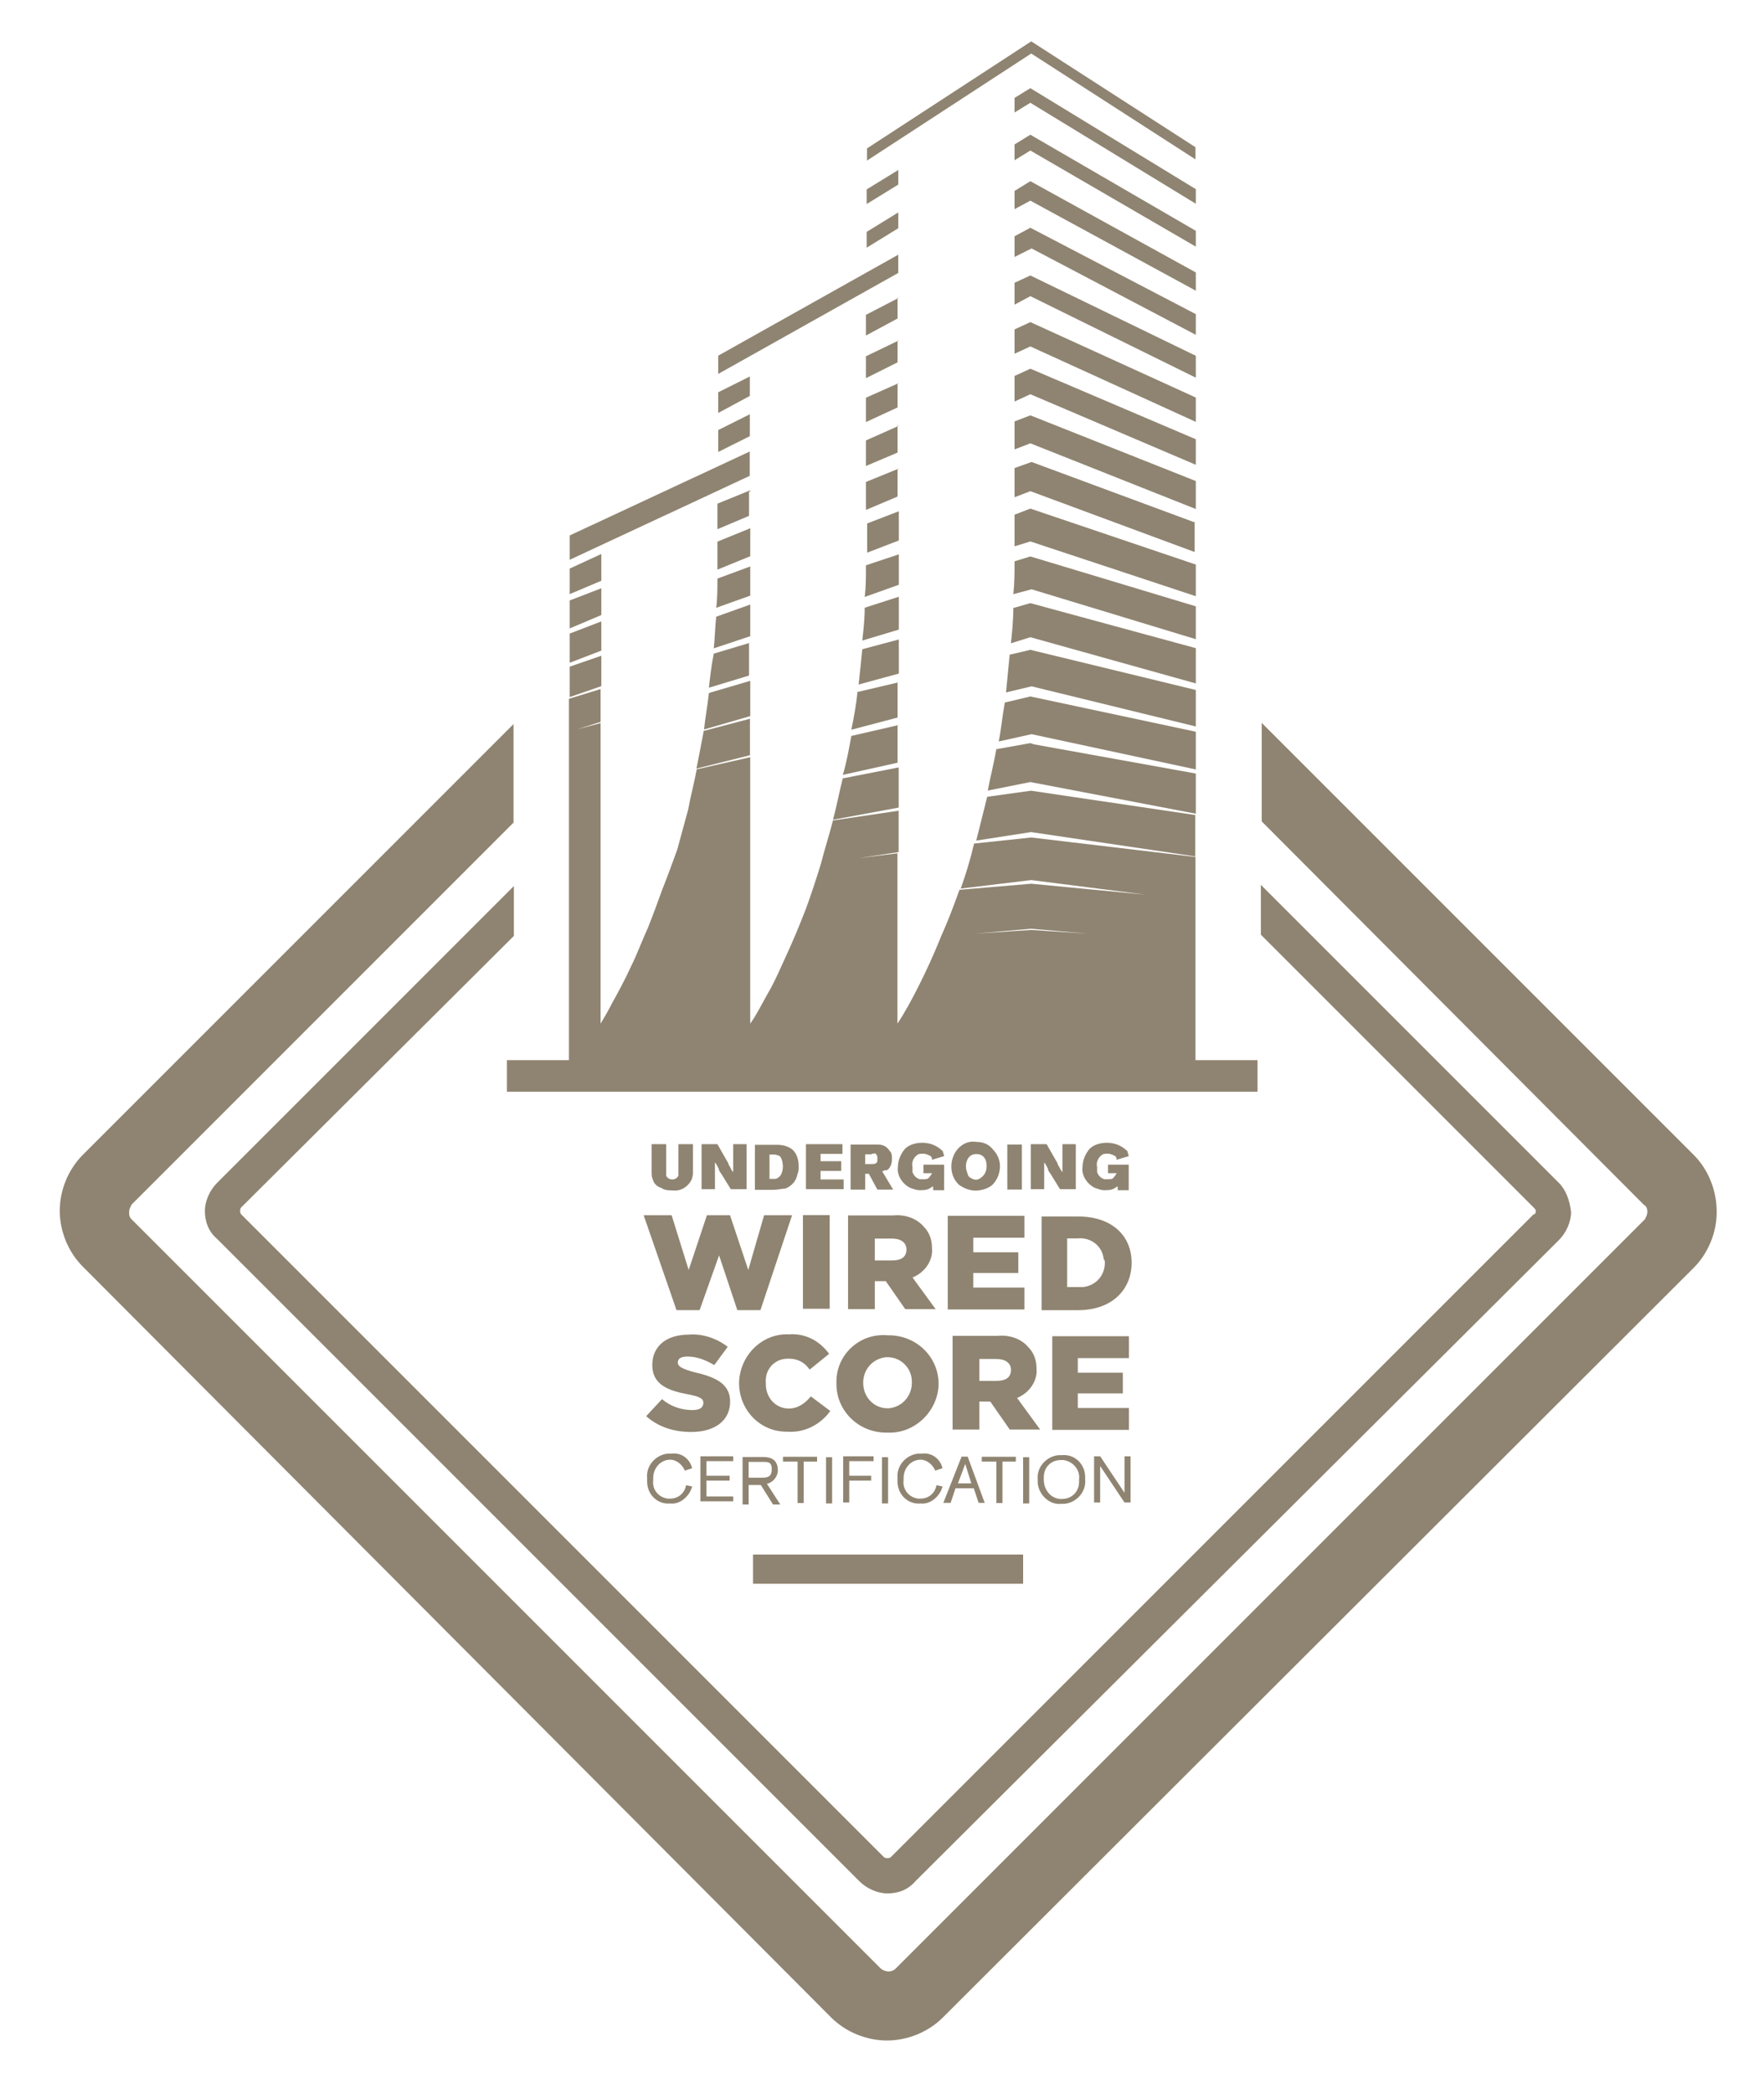 <?xml version="1.0" encoding="utf-8"?>
<!-- Generator: Adobe Illustrator 24.2.0, SVG Export Plug-In . SVG Version: 6.00 Build 0)  -->
<svg version="1.1" id="Ebene_1" xmlns="http://www.w3.org/2000/svg" xmlns:xlink="http://www.w3.org/1999/xlink" x="0px" y="0px"
	 viewBox="0 0 145 172" style="enable-background:new 0 0 145 172;" xml:space="preserve">
<style type="text/css">
	.st0{fill:#8F8471;}
</style>
<g id="Gruppe_122" transform="translate(0 164.272)">
	<g>
		<g id="Gruppe_48">
			<g id="Gruppe_31" transform="translate(134.312 -72.759)">
				<path id="Pfad_79" class="st0" d="M4.9,3.4l-35.5-35.5v8.1L0.8,7.5C1,7.6,1.1,7.8,1.1,8.1c0,0.2-0.1,0.4-0.2,0.6l-61.6,61.6
					c-0.3,0.3-0.8,0.3-1.2,0l0,0l-61.6-61.6c-0.2-0.2-0.2-0.4-0.2-0.6c0-0.2,0.1-0.4,0.2-0.6l31.4-31.4V-32l-35.4,35.4
					c-1.2,1.2-1.9,2.9-1.9,4.6c0,1.7,0.7,3.4,1.9,4.6L-66,74.3l0,0c1.2,1.2,2.9,1.9,4.6,1.9c1.7,0,3.4-0.7,4.6-1.9L4.9,12.7
					c1.2-1.2,1.9-2.9,1.9-4.6C6.8,6.3,6.1,4.6,4.9,3.4"/>
			</g>
			<g id="Gruppe_32" transform="translate(123.242 -70.447)">
				<path id="Pfad_80" class="st0" d="M4.9,3.4l-24.5-24.5v4.1L2.8,5.4C2.9,5.5,3,5.6,3,5.7C3,5.9,2.9,6,2.8,6L-50,58.8
					c-0.1,0.1-0.2,0.1-0.3,0.1c-0.1,0-0.2,0-0.3-0.1L-103.4,6c-0.1-0.1-0.1-0.2-0.1-0.3c0-0.1,0-0.2,0.1-0.3L-81-16.9V-21
					l-24.4,24.4c-0.6,0.6-1,1.5-1,2.3c0,0.9,0.3,1.7,1,2.3l52.8,52.8l0,0c0.6,0.6,1.5,1,2.3,1c0.9,0,1.7-0.3,2.3-1L4.9,8.1
					c0.6-0.6,1-1.5,1-2.3C5.8,4.9,5.5,4,4.9,3.4"/>
			</g>
			<g id="Gruppe_33" transform="translate(76.247 -102.182)">
				<path id="Pfad_81" class="st0" d="M4.9,3.4C4.6,4.6,4.3,5.8,4,7l4.5-0.7L22,8.3V4.9L8.5,2.9L4.9,3.4z"/>
			</g>
			<g id="Gruppe_34" transform="translate(63.571 -100.295)">
				<path id="Pfad_82" class="st0" d="M4.9,3.4l5.4-1v-3.3L5.7,0C5.4,1.2,5.2,2.3,4.9,3.4"/>
			</g>
			<g id="Gruppe_35" transform="translate(93.395 -104.093)">
				<path id="Pfad_83" class="st0" d="M4.9,3.4L-8.4,1l-0.3-0.1l-2.8,0.5c-0.2,1.2-0.5,2.3-0.7,3.4l3.5-0.7L4.9,6.7V3.4z"/>
			</g>
			<g id="Gruppe_36" transform="translate(93.395 -107.529)">
				<path id="Pfad_84" class="st0" d="M4.9,3.4L-8.7,0.5L-10.8,1c-0.2,1.1-0.3,2.2-0.5,3.2l2.7-0.6L4.9,6.5V3.4z"/>
			</g>
			<g id="Gruppe_37" transform="translate(68.98 -108.083)">
				<path id="Pfad_85" class="st0" d="M4.9,3.4L1,4.3C0.8,5.4,0.6,6.5,0.3,7.5l4.5-1V3.4z"/>
			</g>
			<g id="Gruppe_38" transform="translate(93.395 -110.961)">
				<path id="Pfad_86" class="st0" d="M4.9,3.4L-8.7,0.1l-1.7,0.4c-0.1,1-0.2,2.1-0.3,3.1l2.1-0.5L4.9,6.4V3.4z"/>
			</g>
			<g id="Gruppe_39" transform="translate(52.346 -104.497)">
				<path id="Pfad_87" class="st0" d="M4.9,3.4l4.4-1.1v-3l-3.8,1C5.3,1.4,5.1,2.4,4.9,3.4"/>
			</g>
			<g id="Gruppe_40" transform="translate(68.98 -111.594)">
				<path id="Pfad_88" class="st0" d="M4.9,3.4L1.5,4.2C1.4,5.3,1.2,6.3,1,7.3l3.8-1V3.4z"/>
			</g>
			<g id="Gruppe_41" transform="translate(56.771 -111.714)">
				<path id="Pfad_89" class="st0" d="M4.9,3.4L1.5,4.4c-0.1,1-0.3,2-0.4,3l3.8-1.1V3.4z"/>
			</g>
			<g id="Gruppe_42" transform="translate(93.395 -114.399)">
				<path id="Pfad_90" class="st0" d="M4.9,3.4L-8.7-0.3l-1.4,0.4c0,1-0.1,2-0.2,2.9l1.6-0.5L4.9,6.3V3.4z"/>
			</g>
			<g id="Gruppe_43" transform="translate(68.98 -115.11)">
				<path id="Pfad_91" class="st0" d="M4.9,3.4l-3,0.8c-0.1,1-0.2,2-0.3,2.9l3.3-0.9V3.4z"/>
			</g>
			<g id="Gruppe_44" transform="translate(79.868 -91.337)">
				<path id="Pfad_92" class="st0" d="M4.9,3.4l4.6,0.4L4.9,3.5L0.3,3.8L4.9,3.4z M-33.1-12.8v27h-5.1v2.6h61.7v-2.6h-5.1V-2.5
					L4.9-4.1L0.2-3.6C-0.1-2.3-0.5-1-0.9,0.1l5.8-0.7l9.4,1.2L4.9-0.3L-1,0.2c-0.5,1.4-1,2.7-1.5,3.8C-3.1,5.5-3.7,6.8-4.3,8
					c-0.6,1.2-1.2,2.3-1.8,3.2v-14l-3.2,0.4L-6-2.9v-3.4l-5.4,0.8c-0.3,1.2-0.7,2.4-1,3.6c-0.4,1.3-0.8,2.5-1.2,3.6
					c-0.5,1.3-1,2.5-1.5,3.6c-0.6,1.3-1.1,2.5-1.7,3.5c-0.5,0.9-0.9,1.7-1.4,2.4V-7.6l-0.3,0.1l0.3-0.1v-3.1l-4.4,1
					c-0.2,1.1-0.5,2.2-0.7,3.3c-0.3,1.1-0.6,2.2-0.9,3.3C-24.6-2-25-0.9-25.4,0.1c-0.4,1.1-0.8,2.2-1.2,3.2
					c-0.5,1.1-0.9,2.2-1.4,3.2c-0.5,1.1-1.1,2.2-1.6,3.1c-0.3,0.6-0.6,1.1-0.9,1.6v-24.7l-1.9,0.5l1.9-0.6v-2.7l-2.6,0.8V-12.8z"/>
			</g>
			<g id="Gruppe_45" transform="translate(56.771 -114.847)">
				<path id="Pfad_93" class="st0" d="M4.9,3.4l-3,0.9C1.7,5.3,1.6,6.2,1.5,7.1l3.3-1V3.4z"/>
			</g>
			<g id="Gruppe_46" transform="translate(93.395 -117.836)">
				<path id="Pfad_94" class="st0" d="M4.9,3.4L-8.7-0.7L-10-0.3c0,0.9,0,1.8-0.1,2.7L-8.6,2L4.9,6.1V3.4z"/>
			</g>
			<g id="Gruppe_47" transform="translate(68.98 -118.623)">
				<path id="Pfad_95" class="st0" d="M4.9,3.4L2.1,4.3C2.1,5.2,2,6.1,1.9,7l3-0.9V3.4z"/>
			</g>
		</g>
	</g>
	<g id="Gruppe_49" transform="translate(93.395 -121.269)">
		<path id="Pfad_97" class="st0" d="M4.9,3.4L-8.7-1.2L-10-0.7v2.6l1.3-0.4L4.9,6V3.4z"/>
	</g>
	<g>
		<g id="Gruppe_51">
			<g id="Gruppe_50" transform="translate(68.98 -120.208)">
				<path id="Pfad_98" class="st0" d="M4.9,3.4V1.5L2.2,2.4c0,0.1,0,0.1,0,0.2c0,0.8,0,1.6-0.1,2.4L4.9,4V3.4z"/>
			</g>
		</g>
	</g>
	<g id="Gruppe_52" transform="translate(41.928 -110.376)">
		<path id="Pfad_100" class="st0" d="M4.9,3.4l2.6-0.9V0L4.9,0.9V3.4z"/>
	</g>
	<g>
		<g id="Gruppe_54">
			<g id="Gruppe_53" transform="translate(56.771 -117.983)">
				<path id="Pfad_101" class="st0" d="M4.9,3.4l-2.8,1C2,5.3,2,6.1,1.9,7l3-1V3.4z"/>
			</g>
		</g>
	</g>
	<g id="Gruppe_55" transform="translate(68.98 -125.648)">
		<path id="Pfad_103" class="st0" d="M4.9,3.4l-2.6,1v2.4l2.6-1V3.4z"/>
	</g>
	<g id="Gruppe_56" transform="translate(41.928 -113.197)">
		<path id="Pfad_104" class="st0" d="M4.9,3.4l2.6-1V0L4.9,1V3.4z"/>
	</g>
	<g id="Gruppe_57" transform="translate(93.395 -124.701)">
		<path id="Pfad_105" class="st0" d="M4.9,3.4l-13.5-5L-10-1.1v2.4l1.3-0.5l13.5,5V3.4z"/>
	</g>
	<g>
		<g id="Gruppe_59">
			<g id="Gruppe_58" transform="translate(56.771 -121.116)">
				<path id="Pfad_106" class="st0" d="M4.9,3.4l-2.7,1c0,0.8,0,1.7-0.1,2.4l2.8-1V3.4z"/>
			</g>
		</g>
	</g>
	<g id="Gruppe_60" transform="translate(41.928 -116.02)">
		<path id="Pfad_108" class="st0" d="M4.9,3.4l2.6-1.1V0.1L4.9,1.1V3.4z"/>
	</g>
	<g>
		<g id="Gruppe_62">
			<g id="Gruppe_61" transform="translate(56.771 -124.254)">
				<path id="Pfad_109" class="st0" d="M4.9,3.4L2.2,4.5v0.5c0,0.6,0,1.2,0,1.8l2.7-1.1V3.4z"/>
			</g>
		</g>
	</g>
	<g id="Gruppe_63" transform="translate(93.395 -128.134)">
		<path id="Pfad_111" class="st0" d="M4.9,3.4L-8.7-2L-10-1.5v2.3l1.3-0.5L4.9,5.7V3.4z"/>
	</g>
	<g id="Gruppe_64" transform="translate(68.98 -129.16)">
		<path id="Pfad_112" class="st0" d="M4.9,3.4L2.2,4.5v2.3l2.6-1.1V3.4z"/>
	</g>
	<g id="Gruppe_65" transform="translate(56.771 -127.274)">
		<path id="Pfad_113" class="st0" d="M4.9,3.4V3.3L2.2,4.4v2.1l2.6-1.1V3.4z"/>
	</g>
	<g id="Gruppe_66" transform="translate(93.395 -131.569)">
		<path id="Pfad_114" class="st0" d="M4.9,3.4L-8.7-2.4L-10-1.8v2.1l1.3-0.6L4.9,5.5V3.4z"/>
	</g>
	<g id="Gruppe_67" transform="translate(41.928 -118.839)">
		<path id="Pfad_115" class="st0" d="M4.9,3.4l2.6-1.1V0.1L4.9,1.3V3.4z"/>
	</g>
	<g id="Gruppe_68" transform="translate(68.98 -132.673)">
		<path id="Pfad_116" class="st0" d="M4.9,3.4L2.2,4.6v2.1l2.6-1.1V3.4z"/>
	</g>
	<g id="Gruppe_69" transform="translate(41.928 -121.661)">
		<path id="Pfad_117" class="st0" d="M4.9,3.4l14.8-6.9v-2L4.9,1.4V3.4z"/>
	</g>
	<g id="Gruppe_70" transform="translate(93.395 -134.997)">
		<path id="Pfad_118" class="st0" d="M4.9,3.4L-8.7-2.8L-10-2.2v2l1.3-0.6L4.9,5.4V3.4z"/>
	</g>
	<g id="Gruppe_71" transform="translate(68.98 -136.183)">
		<path id="Pfad_119" class="st0" d="M4.9,3.4L2.2,4.6v2l2.6-1.2V3.4z"/>
	</g>
	<g id="Gruppe_72" transform="translate(54.136 -130.524)">
		<path id="Pfad_120" class="st0" d="M4.9,3.4l2.6-1.3V0.3L4.9,1.6V3.4z"/>
	</g>
	<g id="Gruppe_73" transform="translate(93.395 -138.43)">
		<path id="Pfad_121" class="st0" d="M4.9,3.4L-8.7-3.2L-10-2.6v1.8l1.3-0.7L4.9,5.2V3.4z"/>
	</g>
	<g id="Gruppe_74" transform="translate(68.98 -139.69)">
		<path id="Pfad_122" class="st0" d="M4.9,3.4L2.2,4.7v1.8l2.6-1.3V3.4z"/>
	</g>
	<g id="Gruppe_75" transform="translate(93.395 -141.852)">
		<path id="Pfad_123" class="st0" d="M4.9,3.4L-8.7-3.7L-10-3v1.7L-8.6-2L4.9,5.1V3.4z"/>
	</g>
	<g id="Gruppe_76" transform="translate(68.98 -143.194)">
		<path id="Pfad_124" class="st0" d="M4.9,3.4L2.2,4.8v1.7l2.6-1.4V3.4z"/>
	</g>
	<g id="Gruppe_77" transform="translate(54.136 -133.729)">
		<path id="Pfad_125" class="st0" d="M4.9,3.4L7.5,2V0.4L4.9,1.7V3.4z"/>
	</g>
	<g id="Gruppe_78" transform="translate(93.395 -145.279)">
		<path id="Pfad_126" class="st0" d="M4.9,3.4L-8.7-4.1L-10-3.3v1.5l1.3-0.7L4.9,4.9V3.4z"/>
	</g>
	<g id="Gruppe_79" transform="translate(54.136 -136.938)">
		<path id="Pfad_127" class="st0" d="M4.9,3.4l14.8-8.3v-1.5L4.9,1.9V3.4z"/>
	</g>
	<g id="Gruppe_80" transform="translate(93.395 -148.7)">
		<path id="Pfad_128" class="st0" d="M4.9,3.4L-8.7-4.5L-10-3.7v1.3l1.3-0.8L4.9,4.7V3.4z"/>
	</g>
	<g id="Gruppe_81" transform="translate(66.34 -147.314)">
		<path id="Pfad_129" class="st0" d="M4.9,3.4l2.6-1.6V0.5L4.9,2.1V3.4z"/>
	</g>
	<g id="Gruppe_82" transform="translate(66.34 -150.903)">
		<path id="Pfad_130" class="st0" d="M4.9,3.4l2.6-1.6V0.6L4.9,2.2V3.4z"/>
	</g>
	<g id="Gruppe_83" transform="translate(93.395 -152.125)">
		<path id="Pfad_131" class="st0" d="M4.9,3.4L-8.7-4.9L-10-4.1v1.2l1.3-0.8L4.9,4.6V3.4z"/>
	</g>
	<g id="Gruppe_84" transform="translate(79.867 -164.273)">
		<path id="Pfad_132" class="st0" d="M4.9,3.4l-13.5,8.8v1L4.9,4.4l13.5,8.7v-1L4.9,3.4z"/>
	</g>
	<g>
		<g id="Gruppe_88">
			<g id="Gruppe_85" transform="translate(49.861 -73.631)">
				<path id="Pfad_133" class="st0" d="M4.9,3.4v2.3c0,0.1,0,0.2,0,0.3C5,6.2,5.2,6.3,5.4,6.3c0.2,0,0.4-0.1,0.5-0.3
					c0-0.1,0-0.2,0-0.3V3.4h1.2v2.2c0,0.2,0,0.4-0.1,0.7c-0.3,0.6-0.9,1-1.6,0.9C5.1,7.2,4.8,7.2,4.5,7C4.2,6.9,3.9,6.7,3.8,6.3
					C3.7,6.1,3.7,5.9,3.7,5.6V3.4H4.9z"/>
			</g>
			<g id="Gruppe_86" transform="translate(54.069 -73.631)">
				<path id="Pfad_134" class="st0" d="M4.9,3.4l0.8,1.4c0.1,0.1,0.1,0.3,0.2,0.4C6,5.4,6.1,5.6,6.2,5.7c0-0.1,0-0.3,0-0.4
					c0-0.1,0-0.3,0-0.4V3.4h1.1v3.7H6L5.2,5.8C5.1,5.7,5,5.5,5,5.4C4.9,5.2,4.8,5,4.7,4.9c0,0.1,0,0.3,0,0.4c0,0.1,0,0.2,0,0.3v1.5
					H3.6V3.4H4.9z"/>
			</g>
			<g id="Gruppe_87" transform="translate(58.352 -70.778)">
				<path id="Pfad_135" class="st0" d="M4.9,3.4h0.4c0.1,0,0.2,0,0.3-0.1c0.4-0.2,0.4-0.9,0.4-0.9c0,0,0-0.7-0.3-0.9
					C5.6,1.5,5.5,1.4,5.3,1.4H4.9V3.4z M5,0.6c0.2,0,0.3,0,0.5,0c0.5,0,0.9,0.1,1.3,0.4c0.4,0.4,0.5,0.9,0.5,1.4
					c0,0.2,0,0.4-0.1,0.6c-0.1,0.6-0.5,1-1,1.2C5.9,4.2,5.6,4.3,5.2,4.3H3.7V0.6L5,0.6z"/>
			</g>
		</g>
	</g>
	<g id="Gruppe_89" transform="translate(64.349 -73.631)">
		<path id="Pfad_137" class="st0" d="M4.9,3.4v0.8H3.1v0.6h1.7v0.8H3.1v0.7H5v0.8H1.9V3.4H4.9z"/>
	</g>
	<g>
		<g id="Gruppe_93">
			<g id="Gruppe_90" transform="translate(66.219 -71.995)">
				<path id="Pfad_138" class="st0" d="M4.9,3.4h0.5c0.2,0,0.5,0,0.5-0.3c0-0.1,0-0.1,0-0.2c0-0.1,0-0.2-0.1-0.3
					c0,0-0.1-0.1-0.1-0.1C5.6,2.6,5.5,2.5,5.4,2.6H4.9V3.4z M5.7,1.8c0.1,0,0.2,0,0.3,0c0.4,0,0.7,0.2,0.9,0.5
					C7.1,2.5,7.1,2.7,7.1,3c0,0.3-0.1,0.7-0.4,0.9C6.6,3.9,6.5,3.9,6.3,4l0.9,1.5H5.9L5.2,4.2H4.9v1.3H3.7V1.8L5.7,1.8z"/>
			</g>
			<g id="Gruppe_91" transform="translate(71.705 -72.346)">
				<path id="Pfad_139" class="st0" d="M4.9,3.4c0-0.1,0-0.2-0.1-0.3C4.6,3,4.4,2.9,4.2,2.9C4,2.9,3.8,2.9,3.7,3
					C3.4,3.2,3.2,3.6,3.3,4c0,0.1,0,0.3,0,0.4C3.4,4.7,3.6,4.9,3.9,5C4,5,4.1,5,4.2,5c0.2,0,0.4,0,0.5-0.2c0,0,0.1-0.1,0.1-0.1
					c0-0.1,0.1-0.1,0.1-0.2H4.2V3.8h1.7v2.1H5V5.6C4.9,5.6,4.8,5.7,4.8,5.7C4.5,5.9,4.2,5.9,3.9,5.9c-0.3,0-0.5-0.1-0.8-0.2
					C2.5,5.4,2,4.7,2.1,4c0-0.5,0.2-1,0.5-1.4C2.9,2.2,3.5,2,4.1,2c0.6,0,1.2,0.2,1.7,0.7C5.8,2.8,5.9,3,5.9,3.1L4.9,3.4z"/>
			</g>
			<g id="Gruppe_92" transform="translate(74.799 -72.614)">
				<path id="Pfad_140" class="st0" d="M4.9,3.4C4.7,3.6,4.6,3.9,4.6,4.2c0,0.3,0.1,0.5,0.2,0.8C4.9,5.1,5,5.2,5.1,5.2
					c0.1,0.1,0.2,0.1,0.4,0.1C5.6,5.3,5.8,5.2,6,5c0.2-0.2,0.3-0.5,0.3-0.8c0-0.4-0.1-0.7-0.4-0.9C5.7,3.2,5.6,3.2,5.4,3.2
					C5.2,3.2,5,3.3,4.9,3.4 M6.8,2.8c0.4,0.4,0.6,0.9,0.6,1.4c0,0.5-0.2,1.1-0.6,1.5C6.5,6,5.9,6.2,5.4,6.2C4.9,6.2,4.4,6,4,5.7
					C3.6,5.3,3.4,4.8,3.4,4.2c0-0.5,0.2-1.1,0.6-1.5c0.4-0.4,0.9-0.6,1.5-0.5C6,2.2,6.5,2.4,6.8,2.8"/>
			</g>
		</g>
	</g>
	<path id="Pfad_142" class="st0" d="M84-66.5h-1.2v-3.7H84V-66.5z"/>
	<g>
		<g id="Gruppe_96">
			<g id="Gruppe_94" transform="translate(81.13 -73.631)">
				<path id="Pfad_143" class="st0" d="M4.9,3.4l0.8,1.4c0.1,0.1,0.1,0.3,0.2,0.4C6,5.4,6.1,5.6,6.2,5.7c0-0.1,0-0.3,0-0.4
					c0-0.1,0-0.3,0-0.4V3.4h1.1v3.7H6L5.2,5.8C5.1,5.7,5,5.5,5,5.4C4.9,5.2,4.8,5,4.7,4.9c0,0.1,0,0.3,0,0.4c0,0.1,0,0.2,0,0.3v1.5
					H3.6V3.4H4.9z"/>
			</g>
			<g id="Gruppe_95" transform="translate(86.88 -72.346)">
				<path id="Pfad_144" class="st0" d="M4.9,3.4c0-0.1,0-0.2-0.1-0.3C4.6,3,4.4,2.9,4.2,2.9C4,2.9,3.8,2.9,3.7,3
					C3.4,3.2,3.2,3.6,3.3,4c0,0.1,0,0.3,0,0.4C3.4,4.7,3.6,4.9,3.9,5C4,5,4.1,5,4.2,5c0.2,0,0.4,0,0.5-0.2c0,0,0.1-0.1,0.1-0.1
					c0-0.1,0.1-0.1,0.1-0.2H4.2V3.8h1.7v2.1H5V5.6C4.9,5.6,4.8,5.7,4.8,5.7C4.5,5.9,4.2,5.9,3.9,5.9c-0.3,0-0.5-0.1-0.8-0.2
					C2.5,5.4,2,4.7,2.1,4c0-0.5,0.2-1,0.5-1.4C2.9,2.2,3.5,2,4.1,2c0.6,0,1.2,0.2,1.7,0.7C5.8,2.8,5.9,3,5.9,3.1L4.9,3.4z"/>
			</g>
		</g>
	</g>
	<g id="Gruppe_97" transform="translate(56.608 -63.289)">
		<path id="Pfad_146" class="st0" d="M4.9,3.4L3.4-1.1H1.5L0,3.4l-1.4-4.5h-2.3L-1,6.7h1.9l1.6-4.5L4,6.7h1.9l2.6-7.8H6.2L4.9,3.4z"
			/>
	</g>
	<path id="Pfad_147" class="st0" d="M68.2-64.4H66v7.7h2.2V-64.4z"/>
	<g>
		<g id="Gruppe_99">
			<g id="Gruppe_98" transform="translate(69.61 -64.972)">
				<path id="Pfad_148" class="st0" d="M4.9,3.4c0,0.6-0.4,0.9-1.2,0.9H2.3V2.5h1.4C4.4,2.5,4.9,2.8,4.9,3.4L4.9,3.4z M7,3.3L7,3.3
					c0-0.7-0.2-1.3-0.7-1.8C5.7,0.8,4.7,0.5,3.8,0.6H0.1v7.7h2.2V6h0.9l1.6,2.3h2.5L5.4,5.7C6.4,5.3,7.1,4.3,7,3.3"/>
			</g>
		</g>
	</g>
	<g id="Gruppe_100" transform="translate(79.305 -65.944)">
		<path id="Pfad_150" class="st0" d="M4.9,3.4V1.6h-6.3v7.7h6.3V7.5H0.7V6.3h3.7V4.6H0.7V3.4H4.9z"/>
	</g>
	<g>
		<g id="Gruppe_106">
			<g id="Gruppe_101" transform="translate(85.92 -63.887)">
				<path id="Pfad_151" class="st0" d="M4.9,3.4c0,1.1-0.8,1.9-1.8,2c-0.1,0-0.2,0-0.3,0H1.8V1.4h0.9c1-0.1,2,0.6,2.1,1.7
					C4.9,3.2,4.9,3.3,4.9,3.4L4.9,3.4z M7.1,3.4c0-2.2-1.6-3.8-4.4-3.8h-3v7.7h3C5.5,7.3,7.1,5.6,7.1,3.4L7.1,3.4z"/>
			</g>
			<g id="Gruppe_102" transform="translate(52.016 -51.775)">
				<path id="Pfad_152" class="st0" d="M4.9,3.4c-0.9,0-1.8-0.3-2.5-0.9L1.1,3.9c1,0.9,2.3,1.3,3.7,1.3c1.9,0,3.2-0.9,3.2-2.5v0
					c0-1.4-1.1-2-2.9-2.4C4,0,3.7-0.2,3.7-0.5v0C3.7-0.8,3.9-1,4.5-1C5.3-1,6-0.7,6.7-0.3l1.1-1.5c-0.9-0.7-2.1-1.1-3.2-1
					c-1.9,0-3,1-3,2.5v0c0,1.6,1.3,2.1,2.9,2.4c1.1,0.2,1.3,0.4,1.3,0.7v0C5.8,3.2,5.5,3.4,4.9,3.4"/>
			</g>
			<g id="Gruppe_103" transform="translate(55.852 -53.999)">
				<path id="Pfad_153" class="st0" d="M4.9,3.4L4.9,3.4c0,2.2,1.7,4,3.9,4c0,0,0.1,0,0.1,0c1.4,0.1,2.7-0.6,3.5-1.7l-1.6-1.2
					C10.3,5.1,9.7,5.5,9,5.5c-1.1,0-1.9-0.9-1.9-2c0,0,0-0.1,0-0.1v0c-0.1-1.1,0.7-2,1.8-2c0,0,0,0,0.1,0c0.7,0,1.3,0.3,1.7,0.9
					L12.3,1c-0.8-1.1-2-1.7-3.3-1.6c-2.2-0.1-4,1.7-4.1,3.9C4.9,3.3,4.9,3.4,4.9,3.4"/>
			</g>
			<g id="Gruppe_104" transform="translate(66.053 -54.022)">
				<path id="Pfad_154" class="st0" d="M4.9,3.4c0-1.1,0.8-2,1.9-2.1c0,0,0.1,0,0.1,0c1.1,0,2,0.9,2,2c0,0,0,0,0,0.1v0
					c0,1.1-0.8,2-1.9,2.1c0,0-0.1,0-0.1,0C5.8,5.5,4.9,4.6,4.9,3.4C4.9,3.5,4.9,3.5,4.9,3.4L4.9,3.4z M2.7,3.5c0,2.2,1.8,4,4.1,4
					c0,0,0.1,0,0.1,0c2.2,0.1,4.1-1.7,4.2-3.9c0,0,0-0.1,0-0.1v0c0-2.2-1.8-4-4.1-4c0,0-0.1,0-0.1,0C4.6-0.7,2.7,1.1,2.7,3.3
					C2.7,3.4,2.7,3.4,2.7,3.5L2.7,3.5z"/>
			</g>
			<g id="Gruppe_105" transform="translate(78.201 -55.074)">
				<path id="Pfad_155" class="st0" d="M4.9,3.4c0,0.6-0.4,0.9-1.2,0.9H2.3V2.5h1.4C4.4,2.5,4.9,2.8,4.9,3.4L4.9,3.4z M7,3.3L7,3.3
					c0-0.7-0.2-1.3-0.7-1.8C5.7,0.8,4.7,0.5,3.8,0.6H0.1v7.7h2.2V6h0.9l1.6,2.3h2.5L5.4,5.7C6.4,5.3,7.1,4.3,7,3.3"/>
			</g>
		</g>
	</g>
	<g id="Gruppe_107" transform="translate(87.896 -56.046)">
		<path id="Pfad_157" class="st0" d="M4.9,3.4V1.6h-6.3v7.7h6.3V7.5H0.7V6.3h3.7V4.6H0.7V3.4H4.9z"/>
	</g>
	<g>
		<g id="Gruppe_109">
			<g id="Gruppe_108" transform="translate(51.393 -46.797)">
				<path id="Pfad_158" class="st0" d="M4.9,3.4C4.7,2.9,4.2,2.5,3.7,2.5C2.9,2.5,2.3,3.2,2.3,4c0,0.1,0,0.1,0,0.2
					C2.2,4.9,2.7,5.6,3.5,5.7c0.1,0,0.1,0,0.2,0c0.7,0,1.2-0.5,1.3-1.1l0.5,0.1C5.3,5.5,4.5,6.2,3.7,6.1c-1,0.1-1.9-0.7-1.9-1.8
					c0-0.1,0-0.2,0-0.3c-0.1-1,0.7-1.9,1.7-2c0.1,0,0.2,0,0.3,0c0.8-0.1,1.5,0.4,1.7,1.2L4.9,3.4z"/>
			</g>
		</g>
	</g>
	<g id="Gruppe_110" transform="translate(52.672 -47.977)">
		<path id="Pfad_160" class="st0" d="M4.9,3.4h2.7v0.4H5.4V5h1.9v0.4H5.4v1.3h2.2v0.4H4.9V3.4z"/>
	</g>
	<g>
		<g id="Gruppe_112">
			<g id="Gruppe_111" transform="translate(56.639 -46.217)">
				<path id="Pfad_161" class="st0" d="M4.9,3.4H6c0.5,0,0.8-0.1,0.8-0.7S6.5,2.1,6,2.1H4.9V3.4z M4.4,1.7h1.7
					c0.6,0,1.2,0.2,1.2,1.1c0,0.5-0.4,1-0.9,1.1l1.1,1.7H6.9l-1-1.6h-1v1.6H4.4V1.7z"/>
			</g>
		</g>
	</g>
	<g id="Gruppe_113" transform="translate(60.662 -47.537)">
		<path id="Pfad_163" class="st0" d="M4.9,3.4H3.7V3h2.8v0.4H5.4v3.4H4.9V3.4z"/>
	</g>
	<path id="Pfad_164" class="st0" d="M67.9-40.7h0.5v-3.8h-0.5V-40.7z"/>
	<g id="Gruppe_114" transform="translate(64.408 -47.977)">
		<path id="Pfad_165" class="st0" d="M4.9,3.4h2.5v0.4h-2V5h1.8v0.4H5.4v1.8H4.9V3.4z"/>
	</g>
	<path id="Pfad_166" class="st0" d="M72.5-40.7H73v-3.8h-0.5V-40.7z"/>
	<g>
		<g id="Gruppe_116">
			<g id="Gruppe_115" transform="translate(71.976 -46.797)">
				<path id="Pfad_167" class="st0" d="M4.9,3.4C4.7,2.9,4.2,2.5,3.7,2.5C2.9,2.5,2.3,3.2,2.3,4c0,0.1,0,0.1,0,0.2
					C2.2,4.9,2.7,5.6,3.5,5.7c0.1,0,0.1,0,0.2,0c0.7,0,1.2-0.5,1.3-1.1l0.5,0.1C5.3,5.5,4.5,6.2,3.7,6.1c-1,0.1-1.9-0.7-1.9-1.8
					c0-0.1,0-0.2,0-0.3c-0.1-1,0.7-1.9,1.7-2c0.1,0,0.2,0,0.3,0c0.8-0.1,1.5,0.4,1.7,1.2L4.9,3.4z"/>
			</g>
		</g>
	</g>
	<g id="Gruppe_117" transform="translate(74.442 -47.349)">
		<path id="Pfad_169" class="st0" d="M4.9,3.4L4.9,3.4L4.3,5h1.1L4.9,3.4z M4.6,2.8h0.5l1.4,3.8H6L5.6,5.4H4.1L3.7,6.6H3.1L4.6,2.8z
			"/>
	</g>
	<g id="Gruppe_118" transform="translate(77.001 -47.537)">
		<path id="Pfad_170" class="st0" d="M4.9,3.4H3.7V3h2.8v0.4H5.4v3.4H4.9V3.4z"/>
	</g>
	<path id="Pfad_171" class="st0" d="M84.1-40.7h0.5v-3.8h-0.5V-40.7z"/>
	<g>
		<g id="Gruppe_120">
			<g id="Gruppe_119" transform="translate(82.399 -44.469)">
				<path id="Pfad_172" class="st0" d="M4.9,3.4c0.8,0,1.4-0.6,1.4-1.4c0-0.1,0-0.1,0-0.2C6.4,1,5.8,0.3,5,0.2c-0.1,0-0.1,0-0.2,0
					c-0.8,0-1.4,0.6-1.4,1.4c0,0.1,0,0.1,0,0.2C3.4,2.6,3.9,3.3,4.7,3.4C4.8,3.4,4.8,3.4,4.9,3.4 M4.9-0.2c1-0.1,1.9,0.7,1.9,1.8
					c0,0.1,0,0.2,0,0.2c0.1,1-0.7,1.9-1.7,2c-0.1,0-0.2,0-0.3,0C3.9,3.9,3,3.1,2.9,2.1c0-0.1,0-0.2,0-0.3c-0.1-1,0.7-1.9,1.7-2
					C4.7-0.2,4.8-0.2,4.9-0.2"/>
			</g>
		</g>
	</g>
	<g id="Gruppe_121" transform="translate(85.033 -47.977)">
		<path id="Pfad_174" class="st0" d="M4.9,3.4h0.5l2,3h0v-3h0.5v3.8H7.4l-2-3h0v3H4.9V3.4z"/>
	</g>
	<path id="Pfad_175" class="st0" d="M61.9-34.1h22.2v-2.4H61.9V-34.1z"/>
</g>
</svg>
